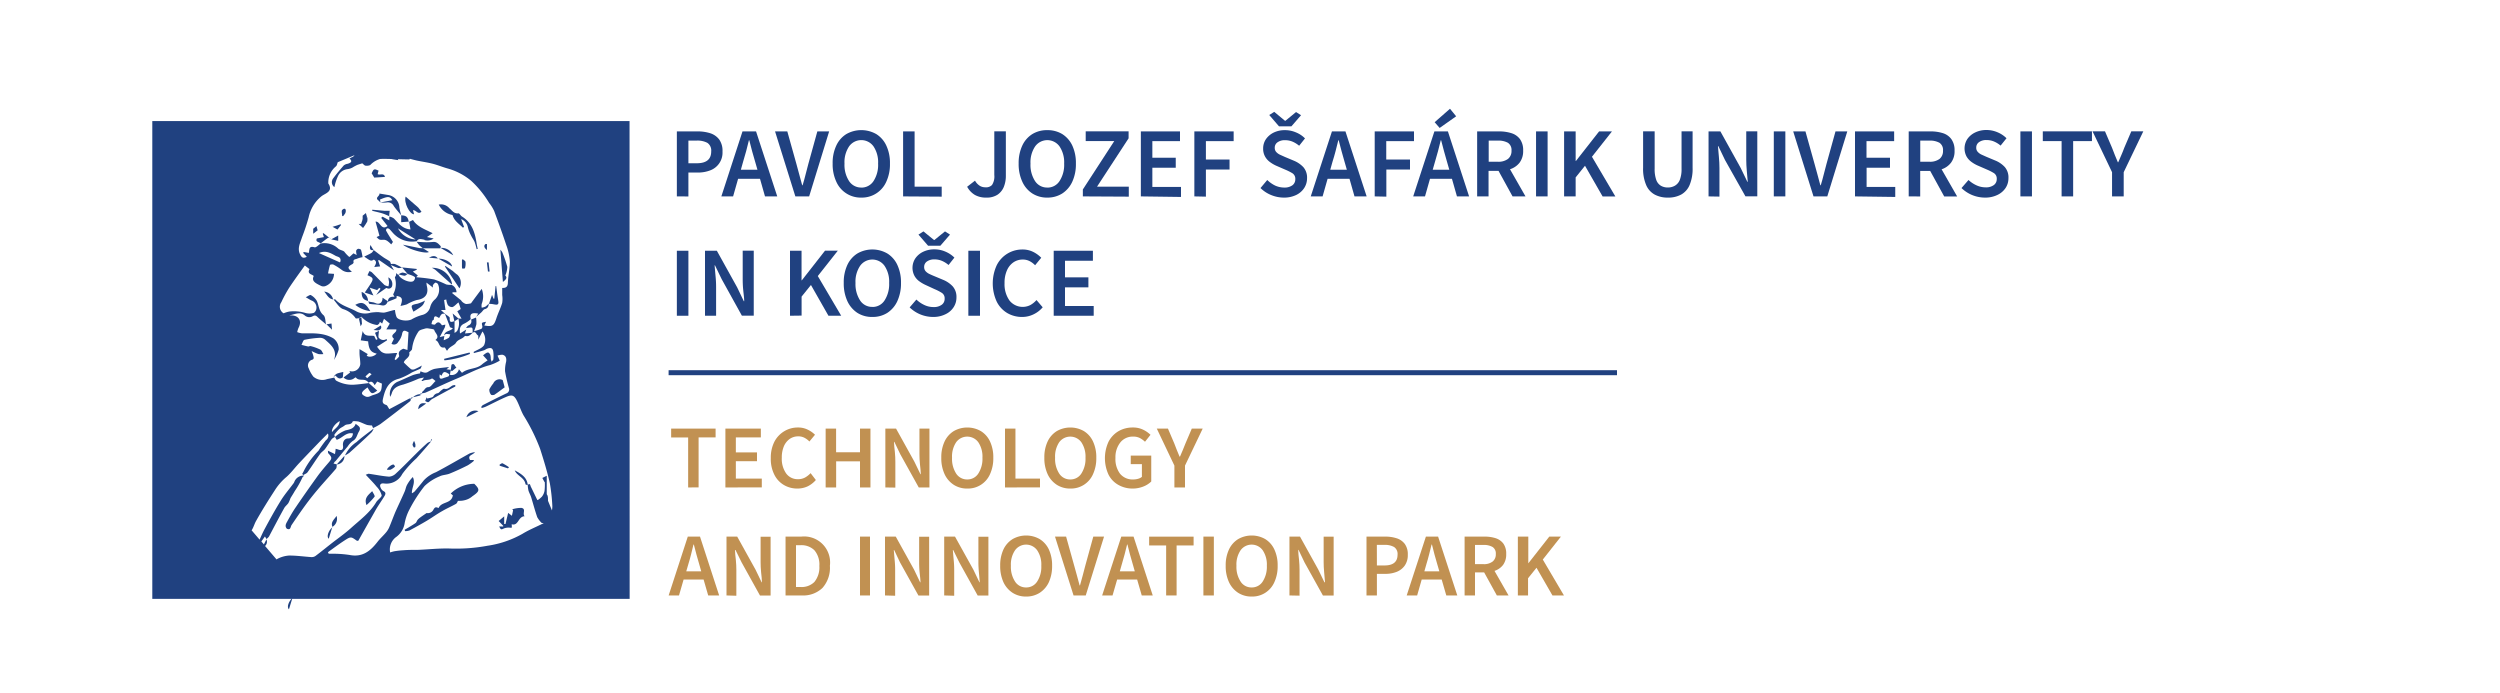 <?xml version="1.0" encoding="UTF-8"?> <svg xmlns="http://www.w3.org/2000/svg" id="Layer_1" data-name="Layer 1" viewBox="0 0 500 138.52"><defs><style>.cls-1{fill:#204180;}.cls-2{fill:#c19152;}</style></defs><path class="cls-1" d="M78,29.54h0l-1.85.69a2.85,2.85,0,0,0,1.53.14,6.5,6.5,0,0,1,3.1.16,14.93,14.93,0,0,0,2.56.32c1.17,0,2.34-.16,3.46-.25-.71-1.09-4.68-1.57-5.31-.7A14.52,14.52,0,0,0,80,29.58c-.66,0-1.33,0-2,0Z"></path><path class="cls-1" d="M76.81,27.49h0l1-.58a6.21,6.21,0,0,0-1.36-.42c-.33,0-.66.2-1,.24a17.42,17.42,0,0,0-5,1.7,4.73,4.73,0,0,0-1,1l7.41-1.91Z"></path><path class="cls-1" d="M73,29.88l1.85-.79c-2.09-.54-3.26.57-4.23,2.38A13,13,0,0,0,72.2,31c1-.44,2-.85,3-.2h0l.54-.49L73,29.88"></path><polyline class="cls-1" points="75.22 30.78 75.22 30.78 75.21 30.78 75.22 30.78"></polyline><path class="cls-1" d="M77,31.37l-1.64-.54c0,.65-.41.91-.94,1.07,0,0-.09-.24-.14-.37l-2.68.55.06.42.65,0c.31.27.51.57.77.63s.83,0,1-.16a4.39,4.39,0,0,1,2.28-1.26c.2-.07.39-.16.67-.29"></path><path class="cls-1" d="M75.3,30.77h-.08l.14,0h0s0,0-.06-.05"></path><path class="cls-1" d="M74.32,34.64l.53.88L77,35.38c-.23-.87-1-.29-1.47-.54.07-.27.12-.5.18-.72-.87-.42-1-.34-1.37.52"></path><path class="cls-1" d="M75.65,28.93,79,28l-2.19-.55L75.54,28.8l.11.13"></path><path class="cls-1" d="M90.81,33l.18-.22L88.93,31c0,.78.9,1.56,1.88,1.93"></path><path class="cls-1" d="M78.48,28.9l-2,.48c0,.05,0,.1,0,.15H78l.54-.43a1.18,1.18,0,0,1-.07-.2"></path><path class="cls-1" d="M79.28,31.39a5.05,5.05,0,0,0-1.09.08c0,.11,0,.22,0,.32l1.48.24c-.16-.29-.25-.62-.38-.64"></path><path class="cls-1" d="M125.91,24.21H30.46v95.56h95.47ZM94.67,92,94,92c-.55-1,.53-.92,1-1.58a5.39,5.39,0,0,0-1.06.26c-2.25,1.25-4.47,2.56-6.75,3.76a6.66,6.66,0,0,0-2.42,1.62c-.6.76-1.22,1.5-1.85,2.24a2.66,2.66,0,0,1-.54.36c-.06-1.15.78-2.1.18-3.25a6.92,6.92,0,0,0-1.17,1.6c-.21.39-.27.87-.45,1.28-.59,1.35-1.23,2.69-1.82,4-.45,1.05-.83,2.13-1.28,3.18a4.13,4.13,0,0,1-.68,1.07c-.53.63-1.15,1.17-1.65,1.82-1.41,1.82-3,3.14-5.55,2.64a21.87,21.87,0,0,0-3-.25c-.41,0-.83,0-1.24,0,0-.1-.09-.21-.14-.31,1.08-.77,2.14-1.57,3.24-2.29,1.35-.88,1.37-.85,2.55,0a1.22,1.22,0,0,0,.29,0l1.95-3.46c.49-.87,1-1.75,1.47-2.6s1.24-1.92,1.82-2.89c.22-.36.33-.74-.24-1a1.32,1.32,0,0,1-.53-.66c-.27-.56,0-.91.58-.86a3.55,3.55,0,0,0,3.75-1.89,21.3,21.3,0,0,1,2.83-3.13c1-1.11,2-2.25,2.94-3.38a2.36,2.36,0,0,0-.74.31c-.77.68-1.51,1.38-2.23,2.1-1.36,1.34-2.68,2.72-4.07,4a2.13,2.13,0,0,1-1.38.64c-1.36-.1-2.71-.39-4.06-.58-.15,0-.32.1-.6.2.8.87,1.54,1.59,2.18,2.39a4,4,0,0,1,1,1.7c.06.32-.58.76-.9,1.15a1.4,1.4,0,0,0-.16.2c-1.29,2.18-3.32,3.63-5.15,5.29-1,.88-2,1.63-3.09,2.44-1.31,1-2.61,2.08-3.94,3.08a1.33,1.33,0,0,1-.8.22c-1.5-.1-3-.32-4.5-.31a5.89,5.89,0,0,0-2.32.67.91.91,0,0,0-.16.11l-2.3-2.69a1.14,1.14,0,0,0,.28-1.32l-.51,1-.51-.59.72-1,.3.51a2.54,2.54,0,0,0,.5-.48c1-1.89,2-3.81,3.05-5.7.21-.38.6-.66.83-1a6.46,6.46,0,0,0,.43-1c.32-.52.6-.95.85-1.4a18.75,18.75,0,0,0,1.57-2.8l.33-.29a1.93,1.93,0,0,0-2,1.29,1.56,1.56,0,0,1-.23.36c-.82,1.1-1.72,2.15-2.44,3.31-1.16,1.87-2.22,3.8-3.26,5.73-.37.69-.68,1.4-1,2.11l-1.6-1.87.08-.12c.35-.58.52-1.27.87-1.85C52.38,102.11,53.7,100,55,98a11.28,11.28,0,0,1,2.28-2.6c.94-.82,1.69-1.86,2.55-2.77,1.39-1.48,2.8-2.93,4.2-4.39.48-.49,1-1,1.55-1.55a1.1,1.1,0,0,1-.4,1.36,23,23,0,0,0-1.48,2.09A15.93,15.93,0,0,0,60.86,94a8.4,8.4,0,0,1-.42.78l.21.24c.29-.19.67-.31.86-.57.86-1.2,1.64-2.45,2.5-3.65.28-.4.75-.66,1-1,.48-.64.88-1.35,1.35-2a2,2,0,0,1,.6-.39c0-.18-.14-.42-.06-.51a7.48,7.48,0,0,1,1-1.13c.29-.26.68-.39,1-.65.46-.44,1.32,0,1.64-.82,0-.12.75-.06,1.12,0,.6.18,1.15.49,1.75.69a4.91,4.91,0,0,0,1,.1c0,.08.11.3.2.52a10.78,10.78,0,0,0,1.46-.79q3-2.25,5.95-4.58c.15-.12.12-.46.18-.7h0c.63-.14,1.27-.29,1.89-.46,0,0,0-.27,0-.41a3.77,3.77,0,0,0,1-.14c2.09-.92,4.14-1.92,6.25-2.8S95.7,73.6,98.05,73a10,10,0,0,0,1.9-.87l-.45-1a2.65,2.65,0,0,1,1-.18c.72.18.83.76.72,1.42a6.85,6.85,0,0,0-.21,1.89,31.68,31.68,0,0,0,.76,3.31.83.83,0,0,1-.5,1.11c-1.57.75-3.12,1.54-4.68,2.33-.14.07-.23.25-.35.37,0,.08.08.15.11.22a5.22,5.22,0,0,0,.79-.26c1.4-.66,2.76-1.39,4.19-2,1.15-.47,1.54-.26,2.15,1,.44.9.74,1.87,1.23,2.74a37.72,37.72,0,0,1,3.32,6.71c.72,2.25,1.41,4.51,1.93,6.81a36.21,36.21,0,0,1,.51,4.68,5.25,5.25,0,0,1-.08.81l-.79-1.93c0-.47,0-.76-.09-1,0-.12-.15-.24-.16-.36,0-1.16,0-2.31,0-3.65l-.88.44c.12.24.24.47.37.7,0,.07.13.12.12.19a10,10,0,0,1-.06,1.73,2.74,2.74,0,0,1-.5,1.1,4.65,4.65,0,0,1-.84.7s-.11,0-.14-.1c-.43-.86-.83-1.73-1.26-2.59-.11-.21-.11-.79-.61-.32-.15-1.59-1.38-2.26-2.6-2.93a2,2,0,0,0,.42.64c.63.67,1.57,1.08,1.73,2.14,0,.08.29.12.45.18a6.26,6.26,0,0,0,.14,1.07c.14.46.39.88.54,1.34.41,1.33.76,2.68,1.22,4a4.91,4.91,0,0,0,.88,1.14l.42.09c-.19.08-.38.14-.56.23-1.24.61-2.52,1.14-3.69,1.86a20,20,0,0,1-7,2.39,34.27,34.27,0,0,1-7.36.56c-2.17-.08-4.35.17-6.53.26-1,0-2,0-2.92.08a17,17,0,0,0-1.75.19,6.65,6.65,0,0,0-.91.25,3.07,3.07,0,0,1,1.23-3.11,4.2,4.2,0,0,0,1.65-2.62,9.74,9.74,0,0,1,1-2.9,28.45,28.45,0,0,1,3-4.65,9.55,9.55,0,0,1,3-1.93c.59-.31,1.34-.29,2-.55,1.24-.5,2.44-1.06,3.63-1.66a8.25,8.25,0,0,0,1.28-.94L94.67,92M66.4,86.43c-.12-.68.59-1.7,1.55-2.22-.08,1.11-1,1.48-1.55,2.22m7.31-9.86c.44-.37.82-.32,1.22.47l.51-.73.94.41c-.08,1.6-.16,1.81-1.79,2.3-.54.17-.94.57-1.6.22s-.82-.6-.22-1.18a7.23,7.23,0,0,1,.74-.57c.77,1.38.87,1.41,1.94.63l-1.74-1.55m-.27-.93-.35-.34a7.76,7.76,0,0,1,.79-.73c.05,0,.29.18.44.28l-.88.79m14.5-.78.37.29c.37-.9.58-.94,1.57-.29h0c-.06.14-.08.36-.19.41-.32.15-.68.22-1,.35-.73.3-.86,0-.74-.76M69.49,32.76a1.68,1.68,0,0,0-.75.34c-.73.84-1.45,1.69-2.11,2.58a1.24,1.24,0,0,0,.25,1.75,9.63,9.63,0,0,1,.68-2.13,2.4,2.4,0,0,1,2-1.48,2.83,2.83,0,0,0,1-.35,7.63,7.63,0,0,1,.93-.5c1.22-.4,2.46-.75,3.69-1.12a1.58,1.58,0,0,1,.42-.09c2.08,0,4.16.1,6.24.13.07,0,.15-.19.11-.14.54.14,1,.27,1.46.37,1,.21,2.08.36,3.1.62s1.94.65,2.93.93a12.71,12.71,0,0,1,4.78,2.48,20,20,0,0,1,3.61,4.44,7.72,7.72,0,0,1,1,1.6c.84,2.27,1.67,4.54,2.43,6.84a12,12,0,0,1,.71,3.31c0,1.36-.32,2.72-.39,4.09,0,.76-.22,1.21-1.14,1.15V59a5.23,5.23,0,0,1,0,1.58c-.32,1.06-.84,2.07-1.18,3.13-.49,1.47-.78,1.67-2.4,1.39.11-.22.21-.45.35-.74-.93.15-.91.15-.74.88a.58.58,0,0,1-.2.53,14.08,14.08,0,0,1-1.47.48,8.41,8.41,0,0,0,.48-1.41,6.77,6.77,0,0,0-.07-1.34l-1,.42a.87.87,0,0,1-.5,1.16c-.21.1-.35.33-.53.5l.33,0c1.05-.16,1.05-.16,1,1,.68-.52.72.43,1.14.52a6.68,6.68,0,0,1,0,.83l.84-1.64a2.7,2.7,0,0,1,.33,2.73c-.4.65-1.38.93-2.1,1.37l.06.23c.67-.18,1.35-.35,2-.56.22-.06.4-.23.61-.31.86-.32,1.22-.1,1.29.79a6,6,0,0,1,0,1.27c0,.2-.25.36-.38.54,0-.19-.12-.37-.15-.56a2.75,2.75,0,0,0-.09-.83c-.35-.64-.54-.62-1.45.11l.91,1c-.33.24-.75.49-1.12.81-1.13,1-2.81.69-4,1.69l-.62-.72a1.47,1.47,0,0,1-1.77,1.12c0-.31.09-.62.14-.94l.23.22.91-.76c-.35-.18-.39-1-1-.53-.05.37-.09.7-.13,1l-.87-.1.53-.43a.7.7,0,0,0-.23,0c-.91.11-1.84.18-2.74.36a4.59,4.59,0,0,0-1.25.59c-.52.32-1,.08-1.5-.12-.06.22-.11.43-.11.42a9.66,9.66,0,0,0-1.37.32c-1.06.43-2.09.95-3.15,1.37a2.69,2.69,0,0,0-1.44,3,4.8,4.8,0,0,0,.29-.6c.32-1.21,1.22-1.58,2.33-1.86a29.72,29.72,0,0,0,3.09-1.18,8.55,8.55,0,0,1,1.06-.22l-.52.69c.12,0,.22,0,.27,0,.55-.34,1.26-.1,1.82-.5.08-.07.51.34.74.5-.53.5-.94,1.2-1.38,1.22-.68,0-.78.56-1.15.82-.16.12-.19.4-.29.6a2.16,2.16,0,0,0-1.91.87,1.41,1.41,0,0,0-.51,0c-1.34.7-2.67,1.42-4,2.12-.29-.4-.4-.77-.62-.84-.82-.25-.8-.66-.61-1.43.44-1.84,1.09-3.34,3.2-3.83a13.19,13.19,0,0,0,2.51-1.22c.57-.28,1.16-.5,1.73-.78.12-.06.14-.29.3-.63a14.37,14.37,0,0,1-1.45.74.9.9,0,0,1-.72,0,19.42,19.42,0,0,1-1.44-1.34c.12-.71,1.36-1,1.07-2,.2-.24.55-.46.57-.72a7.66,7.66,0,0,1,1.29-3.47c.22-.35.88-.45,1.37-.61a1.44,1.44,0,0,1,.68,0c.39.07,1.06.11,1.1.3.17.66,1.19,1.26.23,2a1.51,1.51,0,0,1,.35.23c.47.45.43,1.46,1.49,1.26.1,0,.27.38.42.61,0,0,.12,0,.13,0,.37-.75,1.36-1,1.69-1.5.44-.75,1.21-.75,1.68-1.27.07-.07.21-.16.28-.14.68.2,1-.32,1.45-.65L93,66.69c.08-.26.16-.52.25-.78L92,66.7c-.12-1,0-1.61.9-2a5.31,5.31,0,0,0,1.26-.88c-.27-1,.12-1.37,1.49-1.1l-.41.65c.33-.29.67-.57,1-.87s.44-.6.71-.67c.65-.16.77-.6.81-1.12a4.8,4.8,0,0,1-.67.61,3,3,0,0,1-.75.22,2.13,2.13,0,0,1,0-.76,4.11,4.11,0,0,0,0-3c-.81,1.08-1.5,2-2.14,2.88a3.79,3.79,0,0,1-1,.14,1.88,1.88,0,0,1-.72-.41c-.13-.09-.2-.26-.32-.37l-1.72-1.39a1.74,1.74,0,0,1,.11-.18l.75,0a1.64,1.64,0,0,0-1-1.48l0,0s0,0,0,0v0a3.61,3.61,0,0,1-1.05-.08,22.7,22.7,0,0,0-2.42-1,35.31,35.31,0,0,0-3.56-.44c0-.07.17-.2.3-.35l-1-.79.81-.38-.08-.15-3-.31h0A12.58,12.58,0,0,0,79,52.81a2,2,0,0,0-.8,0c-.08-.19-.12-.45-.26-.55-.45-.33-1-.59-1.42-.91-.62-.43-1.2-.9-1.8-1.35a1.48,1.48,0,0,1-.39.56c-.44.28-.93.48-1.48.76,1.35.94,1.35.94,1.92.6.71.4.4.86.08,1.48l1.18-.12c-.18-.52-.29-.85-.41-1.18L75.8,52l3,2.07L78.19,53a14.1,14.1,0,0,0,1.46.61,1.82,1.82,0,0,0,.78-.11l1.11,1.31s0,0,0,0l.06,0h0l0,0c.31.12.64.21.94.35s.47.25.47.39a1,1,0,0,1-.31.65c-.66.51-2.76-.42-3-1.29a.09.09,0,0,0,0,0l-.07,0h0l0,.06-.42-.36a1.23,1.23,0,0,1,0,.37c0,.2-.26.42-.22.57a4.31,4.31,0,0,1-.35,3.3c0,.1.17.33.26.51-.74-.07-1.28.13-1.34,1,.57-.23,1.15-.44,1.72-.7.07,0,0-.31.07-.47,1.09.21,1.27.57.75,2a11.07,11.07,0,0,0,1.27-.32,8.72,8.72,0,0,1,2-.87c1.66-.23,2.41-1.19,2-2.79a4.52,4.52,0,0,1-.08-.69l1.31,1c0-.11-.09-.34,0-.49a1.1,1.1,0,0,1,.51-.51c.11,0,.43.16.49.32a2.71,2.71,0,0,1-.56,3,3,3,0,0,0-1,1.56A2.13,2.13,0,0,1,84.41,63a8.78,8.78,0,0,0-2.11.89c-.91.43-2.67.19-3-.51A5,5,0,0,1,79,62c-.2,0-.47.08-.73.15-.5.12-1,.31-1.49.38a7.75,7.75,0,0,1-1.06-.1,9.54,9.54,0,0,0-1.61.11,3.74,3.74,0,0,1-2.81-.25c-1.41-.8-3.07-1.13-4.23-2.39,0-.06-.23,0-.38,0,.64.69,1.17,1.7,2,1.94a4.73,4.73,0,0,1,2.44,1.81c.09.11.44,0,.66,0l.48-.31A5.19,5.19,0,0,0,75.41,65c.12,0,.3-.15.41-.27a1.44,1.44,0,0,0,.15-.38l.46.36c.11-.3.22-.59.37-.95l1.15.95c-.18.32-.4.7-.68,1.17h2c.12.79-1.48,1-.48,1.88-.16.32-.32.61-.49,1a.93.93,0,0,0,1.34-.38,3.83,3.83,0,0,0,.75-1.44c.18-1.21.76-.74,1.31-.49-.07,1.22-.14,2.38-.21,3.55l-.83-.26c-.53.26-1.11.53-.83,1.42.07.19-.43.56-.67.85l-.24-.15c.14-.34.27-.68.51-1.26-.84,0-1.51.14-2.17.11a2,2,0,0,1-1-.37,5.4,5.4,0,0,1-.85-1l2-1.28c0-.09-.08-.17-.11-.26a1.12,1.12,0,0,1-1.61-.37c0-.58.08-.91.1-1.25l-.79.38c.16.4.34.84.51,1.28l-.3.13c-.12-.25-.24-.51-.37-.77-.82-.17-1.9.26-2.3-1-.12.57-.24,1.14-.39,1.87l1.48.2c.13,1.61.53,2.19,1.71,2.45-.48.6-1.65.84-2,.38l.22-.28-1.66-1c0,.17,0,.43,0,.7,0,.76.16,1.53.16,2.3a1.65,1.65,0,0,1-2.18,1.37l.16.3-1.33,1a1.6,1.6,0,0,0,2,.25,3.24,3.24,0,0,1,.44-.28c.54.77,1.47.28,2.11.67a3.23,3.23,0,0,1,.57.48c-1.07.12-2.15.29-3.23.34a6.65,6.65,0,0,1-3.32-.8c-.2-.1-.29-.4-.43-.63-.48.1-1,.21-1.43.3a2.76,2.76,0,0,1-2.75-.49,6.46,6.46,0,0,1-.91-1.63A1.22,1.22,0,0,1,62.26,72c.66-.15.47-.52.39-.88s-.16-.45-.32-.91a10.22,10.22,0,0,0,1.35.6,3.47,3.47,0,0,0,1,0c-.19-.3-.32-.74-.61-.89a10.57,10.57,0,0,0-1.93-.7c-.15-.05-.35.1-.52.07-.45-.08-.89-.21-1.33-.32.19-.33.33-.9.58-1A20,20,0,0,1,64,67.56,1.6,1.6,0,0,1,65.1,68c1.1,1,2.43,2,1.69,4a8.17,8.17,0,0,0,.95-2.07,2.62,2.62,0,0,0-1.07-2.26c-2-1.17-4.1-1-6.23-1a3.6,3.6,0,0,1-1-.25,4.58,4.58,0,0,1,.25-.82c.73-1.35.14-2.46-1.36-2.52a3.89,3.89,0,0,1-.49,0c1-.17,2.13-.82,3.1,0a1.36,1.36,0,0,0,1.66.13c.5-.25.71,0,1,.28.51.48,1.07.92,1.6,1.38-.14-.65-.11-1.5-.51-1.84-.94-.8-.89-1.9-1.32-2.84a3.15,3.15,0,0,0-1.22-1.18c-.15-.09-.57.23-1,.44.54.3.85.52,1.18.66a1.49,1.49,0,0,1,.9,1.83c-.07.26-.33.62-.55.66a3,3,0,0,1-1.57,0,7.93,7.93,0,0,0-3.2-.3,5.44,5.44,0,0,0-1.19.36,1.53,1.53,0,0,1-.46-2.21,27.14,27.14,0,0,1,1.55-2.86c1-1.52,2.09-3,3.16-4.49l.93.72c-.52,1,.48,1,.85,1.38-.47,1,.24,1.39,1.5,2a1.15,1.15,0,0,0,.87,0,2.64,2.64,0,0,0,1.68-2.43l-1.19-.08A15,15,0,0,1,66,53c0-.09.51-.17.69-.08a12,12,0,0,1,1.58,1,2.31,2.31,0,0,0,2.11.42c-.92-.72-.89-1,.08-1.51.12-.06.28-.27.26-.37-.17-.65.43-.58.72-.73a4.83,4.83,0,0,1,1.07-.29,10.4,10.4,0,0,0-.3-1.46c-.05-.13-.39-.24-.58-.22a.59.59,0,0,0-.4.4,2.68,2.68,0,0,0,.12.85l-.65-.34c-.31.26-.79.77-.86.71a6.43,6.43,0,0,1-1-1.07c-.34-.25-.89-.31-1.22-.61a4,4,0,0,0-3.47-1c-.43.28-.93.85-1.25.76-1.14-.34-1,.42-1.13,1.12l-1-.18-.15.17.75.79c-.68.33-1,.23-1.32-.43-.66-1.24,0-2.33.35-3.46a42.2,42.2,0,0,0,1.33-4,7.38,7.38,0,0,1,2.54-4.2c.73-.6,2.46-.93,1.39-2.58,0,0,0-.06,0-.09a4.17,4.17,0,0,1,1.54-3.34c.2-.18.24-.54.35-.82L71,31h.9a5.78,5.78,0,0,0-2,.7c.71.64.21.87-.4,1.07M88.82,60l.44-.1A3.19,3.19,0,0,0,89.57,61a1.1,1.1,0,0,0,.9.42c.4-.13.71-.53,1.22-.94a10,10,0,0,1,.44,1.3c0,.08-.32.24-.67.48l.85,1.48-.64-.05a0,0,0,0,1,0,0l-1.14-1c.12.56.23,1,.34,1.54-.56.2-1,.37-.92-.63,0-.24-.61-.56-.95-.84h0L88.18,62l.92,0c-.1-.66-.19-1.32-.28-2m2.09,4.26.77-.51a3.32,3.32,0,0,1-.21,2.36c-.12.22-.4.36-.56.49ZM89,62.8c.33.85.67,1.7,1,2.65l.57.21c-.52.64-1.61.46-1.74,1.43.13-.1.26-.29.4-.3a3.83,3.83,0,0,1,.82.1c-.09.23-.13.54-.31.68a4.5,4.5,0,0,1-1,.47c.06-.42.1-.63.13-.84l-.92.22c.38-.72.69-1.31,1-1.91a2.81,2.81,0,0,0,.12-.59l-.68.14c-.35-.49-.74-.94-1.36-.18-.09.11-.48,0-.73-.06a3.42,3.42,0,0,1,.16-.63c0-.12.29-.19.3-.29.06-1.07.64-.49,1.07-.3.29-.47.45-1.07,1.16-.8M63.83,50.59c1.29-.56,2.28,0,3.28.57.43.22,1.07.22,1,1,0,.05,0,.11-.12.32l-4.16-1.85"></path><polyline class="cls-1" points="64.1 48.75 64.11 48.75 64.11 48.75 64.1 48.75"></polyline><path class="cls-1" d="M86.13,88.34l0,0h0Z"></path><path class="cls-1" d="M94.17,63.87h0v0l0,0"></path><path class="cls-1" d="M97.76,60.71v0l0,0Z"></path><path class="cls-1" d="M67.07,92.27c.82-1,1.64-2,2.48-3a4.26,4.26,0,0,1,1-1.08c.78-.42.84-1.21,1.22-1.85.56-.91-.09-1.11-.63-1.58-.37,1-1.16,1.12-2.06,1.32A7.08,7.08,0,0,0,67,87.39l.34.58c1.16-.37,1.89-1.6,3.26-1.28-.1.66-.31,1-1,1s-1.1.67-1,1.44-.23,1.07-1,.76a2.92,2.92,0,0,0-.48-.13c0,.39-.08.71-.12,1.06l-1.43-.69c.06.31,0,.47.12.56.74.8.74,1,.08,1.77s-1.57,1.81-2.27,2.78q-2.25,3.12-4.41,6.3c-.63.92-1.17,1.9-1.71,2.88-.23.41-.43.88,0,1.33h0s0,0,0,0a0,0,0,0,1,0,0c.78.34.69-.37.94-.75,1-1.48,2-2.94,3.06-4.37.84-1.13,1.74-2.23,2.66-3.3s2.12-2.37,3.15-3.58c.17-.2.13-.59.18-.89l-.06,0-.61-.15c.1-.14.2-.3.31-.44"></path><path class="cls-1" d="M67,87.41l0,0h0v0Z"></path><path class="cls-1" d="M81.76,44.4l.06,0v0a.13.13,0,0,0-.06.07"></path><path class="cls-1" d="M84.86,48a2,2,0,0,0,1.87-.31l-1.34-.28,1.14-.77C85,45.87,83.4,45.32,82.6,44l-.78.37c.1.5.19,1,.28,1.51-1.6-.1-2.38-1.22-3.3-2.17a2.44,2.44,0,0,0-.94-.41v.77l-1.36-.74-.26.25,1.27,1.62c-1.29,1-1.48-1-2.4-.87.27,1,.54,1.93.78,2.82l-.58.26c.58.61.58.58,1.49.54a1.41,1.41,0,0,1,.77.32,4.8,4.8,0,0,1,.67.61l.35-.49c-.5-.81-1-1.55-1.4-2.32,0-.07.11-.37.22-.39a.6.6,0,0,1,.49.15c.41.4.74.89,1.18,1.24a5.05,5.05,0,0,0,4.2,1.18l0,0h.06l0,0c.4-.68,1-.37,1.57-.31m-5.31-2.27,3.52,2.22a4.2,4.2,0,0,1-3.52-2.22"></path><path class="cls-1" d="M90.81,99.24l-.24-.16c-.29,1.74-2.29,1.18-2.85,2.53-.4-.15-.66-.33-1,.26a1.28,1.28,0,0,1-1.4.74c-.49.34-.88.59-1.24.86a3.21,3.21,0,0,0-.55.49c-.16.2-.23.52-.43.66-.7.48-1.44.89-2.16,1.33a2.29,2.29,0,0,0,.08.28,2.91,2.91,0,0,0,.85-.13c1.18-.63,2.35-1.27,3.49-1.95s2-1.33,3.08-1.93c.9-.53,1.86-.94,2.76-1.45.21-.12.29-.44.39-.6.41,0,.81,0,1.21-.1a3.58,3.58,0,0,0,1.68-.82c1.46-1,1.56-1.33.38-2.49a6.76,6.76,0,0,0-4.71,1.95l.62.53"></path><path class="cls-1" d="M100.57,105.29h-.74c.37.7.36.67,1,.38a2.7,2.7,0,0,1,.9-.15c.21,0,.55.07.61,0s0-.44,0-.67c1.38.4,1.26-1.56,2.59-1.6-.52-.53.38-1.5-.66-1.67a6,6,0,0,0-1.79.27c0,.08.09.15.14.23-.08.34-.15.67-.24,1.08l-.75-.58-.53,2.22-.26,0v-1.53l-1.11.93.95,1-.14.17"></path><path class="cls-1" d="M90.51,43c.3,1.18,1.31,1.75,2.06,2.53l.25-.13c-.19-.51-.38-1-.59-1.58a2.2,2.2,0,0,1,1.34,1.62,7.07,7.07,0,0,0,.68,1.73c.2.44.52.82.69,1.26a13.16,13.16,0,0,1,.39,1.4l.22-.06c-.07-.33-.16-.66-.21-1-.33-2.16-.89-4.19-2.92-5.45-.29-.17-.53-.68-.75-.65-.89.09-1.24-.58-1.78-1a2.19,2.19,0,0,0-2.14-.75A3.8,3.8,0,0,0,90.51,43"></path><path class="cls-1" d="M72.93,58.5l1.86.63c-.05,0-.12-.06-.14-.1-.22-.46-.43-.92-.71-1.5l1.49.49.41-.45.27.19L75.24,59,77,57.77c.11-.08.28-.2.35-.16a.71.71,0,0,0,1.1-.56,1.52,1.52,0,0,0-.78-1.58,8.08,8.08,0,0,0,.14.9,4,4,0,0,1-.12.89,2.16,2.16,0,0,1-.79-.26c-.86-.83-1.68-1.7-2.54-2.55a1.53,1.53,0,0,0-.48-.23c-.07.16-.14.32-.22.47a4,4,0,0,1-.17.36c1.22.5,1.28.69.57,1.81-.32.51-.67,1-1.1,1.64"></path><path class="cls-1" d="M98.93,78.91c.63-.4,1.22-.88,2-1.44-.09-.35-.23-.88-.39-1.46a1.37,1.37,0,0,0-1.89.69,6.5,6.5,0,0,0-.78,1.18,1.51,1.51,0,0,0,.33,1.05c.07.12.55.1.74,0"></path><path class="cls-1" d="M81.13,39.31c-.41,1.24.84,3.58,1.68,3.54-.07-.26-.13-.52-.21-.81.63-.08,1,1,1.7.3l-.65-.83,0,0-2.55-2.22"></path><path class="cls-1" d="M88.14,49.23c-.44-.45-.81-.95-1.62-.83a15.32,15.32,0,0,1-2.44,0l-.76-.05c.19.25.37.51.58.74a7.94,7.94,0,0,0,.72.58v0l3.45,0c0-.12.12-.29.08-.33"></path><path class="cls-1" d="M101.07,55.08a4.84,4.84,0,0,0,.39-1.7,23.73,23.73,0,0,0-1-2.92,3.14,3.14,0,0,0-.38-.52c.17,2.25.33,4.34.5,6.45.53-.42,1-.83.45-1.31"></path><path class="cls-1" d="M69,91.09a5.85,5.85,0,0,0,.9-.55c1.49-1.34,3-2.69,4.41-4.07a2.41,2.41,0,0,0,.42-.76c-1.15.89-2.34,1.73-3.42,2.7A6.46,6.46,0,0,0,69,91.09"></path><path class="cls-1" d="M74.68,85.71l0,0a0,0,0,0,1,0,0h0s0,0,0,.06"></path><path class="cls-1" d="M90.42,54.11c-.44-.32-.9-.62-1.35-.93l-.07.14,2.89,4.35a2.24,2.24,0,0,0-.44-2.74c-.37-.24-.68-.56-1-.82"></path><path class="cls-1" d="M90.5,77.1c-.53.29-.93.86-1.69.64-.15,0-.41.23-.61.38s-.4.47-.65.52a1.15,1.15,0,0,0-.87.62c-.18.29-.8.31-1.22.45l-.12-.25c-.1.25-.21.5-.31.74.62.33.62.33,1-.07a2.32,2.32,0,0,1,.47-.37c1.52-.83,3-1.64,4.56-2.46l0-.28a1.49,1.49,0,0,0-.56.08"></path><path class="cls-1" d="M86.42,53.59a3.9,3.9,0,0,1,.66.38l3.29,2.93a.58.58,0,0,0,0-.34,4,4,0,0,0-4-3"></path><path class="cls-1" d="M97.76,60.71l0,0v0h0"></path><path class="cls-1" d="M99.67,60.28c-.17-1-.29-2-.43-3.06h-.13c-.08.84-.17,1.68-.25,2.52l-.16,0c-.09-.26-.19-.51-.29-.77-.23.66-.43,1.23-.62,1.79.41,0,.82.06,1.22.15s.76,0,.66-.58"></path><path class="cls-1" d="M84.62,49.62a4.12,4.12,0,0,1-.7,0l-3.33-.68c1.25,1,4.59,1.87,5.19,1.46l-1.17-.75v0"></path><path class="cls-1" d="M85,60.11a7.46,7.46,0,0,1-1.5.63c-1.35.28-1.39.31-.81,1.6,1.9-1.19,1.91-1.2,2.31-2.23"></path><path class="cls-1" d="M73.61,60.22l0,0v0Z"></path><path class="cls-1" d="M75.08,60.61c-.49-.25-1-.13-1.43-.37.08.2.15.53.26.54.78.13,1.58.08,2.34.27s1.08-.2,1.33-.78l-1.06-.73c0,1.14-.76,1.41-1.44,1.07"></path><path class="cls-1" d="M77.59,60.27l0,0,0,0h0"></path><path class="cls-1" d="M74.91,99.34c.13-.18-.3-.74-.47-1.11-.77.76-1.67,1.37-1.14,2.79a12.71,12.71,0,0,0,1.61-1.68"></path><path class="cls-1" d="M74.06,62.23c-1-1.68-1.63-2-3-1.26a5.92,5.92,0,0,0,3,1.26"></path><path class="cls-1" d="M65.93,47.62l-1.24-1-.14.12c.07.2.13.41.23.68l-1.41.27c-.38.77.51.66.74,1l1-.77c.27-.2.53-.46.82-.36"></path><polyline class="cls-1" points="64.1 48.75 64.11 48.75 64.11 48.75 64.1 48.75"></polyline><path class="cls-1" d="M66.24,47.87h0l1.4.3V47.1l-1.4.77a.74.74,0,0,0-.31-.25l.31.25Z"></path><path class="cls-1" d="M77.83,43.23v.05h0v-.06h0"></path><path class="cls-1" d="M77,42.17l-2.55-.23a1.64,1.64,0,0,0,0,.22c.66.17,1.32.31,2,.51.48.15.93.37,1.39.56,0-.36.06-.71.1-1.07-.3,0-.6,0-.89,0"></path><path class="cls-1" d="M72.71,43.59a5.17,5.17,0,0,0-.48,1.2l-.49,0c.43.4.69.63.87.81a10.92,10.92,0,0,0,.84-1.3,2.24,2.24,0,0,0,0-.86c-.26.06-.64,0-.76.2"></path><path class="cls-1" d="M87.68,51.73l2.74,1.57c-.11-.92-1.62-1.62-2.74-1.57"></path><path class="cls-1" d="M80.26,43.09a13.84,13.84,0,0,1-.38-1.54A2.66,2.66,0,0,0,77.64,39l-1.76-.29c.13.52-1,.8-.18,1.39v0l0,0,0,0,.39.4L76,39.91c1.6-.69,2-.66,2.47.13l-2.37.45a5.72,5.72,0,0,0,1.24,0,1.3,1.3,0,0,1,1.41.71c.45.65,1,1.25,1.49,1.87h0v1.37l1.5-.12c-.16-.93-.52-1.23-1.48-1.25"></path><path class="cls-1" d="M81.76,44.4a.13.13,0,0,1,.06-.07h-.08a.14.14,0,0,0,0,.06"></path><path class="cls-1" d="M68.57,75.45v0s0,0,0,0h0"></path><path class="cls-1" d="M66.74,75.39l-.08.06,0,0h0s0-.06.06-.09"></path><path class="cls-1" d="M68.57,75.45l.09-1.06c-.71.19-1.54.17-1.92,1l.36-.28c.39.46.84.85,1.47.35"></path><path class="cls-1" d="M93.29,83.44l2.4-1.2a1.81,1.81,0,0,0-2.4,1.2"></path><path class="cls-1" d="M64.84,58.32c.54.58.84,1.44,1.78,1.56a2,2,0,0,0-1.78-1.56"></path><path class="cls-1" d="M66.62,59.88s0,0,0,.08l.07,0,0,0-.08,0"></path><path class="cls-1" d="M73.61,60.22l0,0h0v0"></path><path class="cls-1" d="M72.33,58.38c0,1.13.32,1.58,1.28,1.81a2,2,0,0,0-1.28-1.81"></path><path class="cls-1" d="M58.54,119.48a1.86,1.86,0,0,0,.81-2.18c-.41.68-1.23,1.21-.81,2.18"></path><path class="cls-1" d="M92.55,51.83l-.16.18c0,.4,0,.8,0,1.2,0,.17,0,.34.07.51.19,0,.53,0,.54-.1a3.16,3.16,0,0,0,.1-1.22c0-.21-.35-.38-.55-.57"></path><path class="cls-1" d="M78.7,92.93c-.29-.13-1.23.63-1.31,1a1.88,1.88,0,0,0,.74,0,3.69,3.69,0,0,0,.87-.61.87.87,0,0,0-.3-.44"></path><path class="cls-1" d="M77.61,60.29s0,0,0,0h0l0,0"></path><path class="cls-1" d="M68.88,91.17s0,0,.05,0,0,0,0,0l-.06,0s0,0,0,.06"></path><path class="cls-1" d="M67.43,92.89a1.64,1.64,0,0,0,1.45-1.72c-.5.57-1,1.13-1.51,1.69l.06,0"></path><path class="cls-1" d="M57.79,121.87c.24-.8.47-1.53.69-2.26-.7.57-1.2,1.83-.69,2.26"></path><path class="cls-1" d="M58.48,119.61s.05-.06.07-.07a.13.13,0,0,1,0-.06l0,0s0,.07,0,.11"></path><path class="cls-1" d="M68.65,43.2c.17-.25.43-.48.48-.76.14-.66-.2-.94-.69-.45-.21.22,0,.81,0,1.23l.25,0"></path><path class="cls-1" d="M101.6,93.67l.2-.22a10.89,10.89,0,0,0-1.29-.79c-.13-.06-.38.16-.58.25l0,.23,1.64.53"></path><path class="cls-1" d="M88.11,49.58l0,0h0"></path><path class="cls-1" d="M88.11,49.58l2.54,1.48a2.59,2.59,0,0,0-2.54-1.48"></path><path class="cls-1" d="M83.64,81.84l1.6-1.14c-1-.24-1.54.13-1.6,1.14"></path><path class="cls-1" d="M72.13,65.26l.26-.48c0-.38-.08-.87-.13-1.36l-.48.31c.12.51.23,1,.35,1.53"></path><path class="cls-1" d="M62.64,45.75v1l.89-.69-.24-.84c-.23.2-.43.36-.65.53"></path><path class="cls-1" d="M68.21,45l-.08-.15-1.63.52,1,.54c.27-.34.49-.63.7-.91"></path><path class="cls-1" d="M97.59,54.31l.33,0c-.06-.61-.13-1.22-.2-1.83l-.34,0,.21,1.83"></path><path class="cls-1" d="M97.39,50v-1.2l-.28,0c-.48.4-.2.82.28,1.23"></path><path class="cls-1" d="M85.79,51.53l1.79.17c-.48-.68-1.11-.54-1.79-.17"></path><path class="cls-1" d="M87.61,51.73h.07l-.05,0h0l0,0"></path><path class="cls-1" d="M74.69,50l-.6-1c-.24.75-.08,1.15.6,1"></path><path class="cls-1" d="M74.69,50l0,0,0,0,0-.08h-.1"></path><path class="cls-1" d="M66.3,64.7l-1,.16c.32.32.65.65,1.1,1.08-.05-.57-.08-.9-.1-1.24"></path><path class="cls-1" d="M65.3,64.86l0,0,0,0s0,0,0,.08l.06,0"></path><path class="cls-1" d="M82.81,88.19a2.6,2.6,0,0,0-.3.72c0,.18.15.4.26.58,0,0,.28,0,.29-.09a1.73,1.73,0,0,0,0-.6,5.05,5.05,0,0,0-.24-.61"></path><path class="cls-1" d="M86.13,88.34l0,0V88.3l0,0"></path><path class="cls-1" d="M86.21,87.85l-.06.45c.08-.14.16-.27.25-.4l-.19-.05"></path><polygon class="cls-1" points="65.72 45.12 65.73 45.07 65.68 45.09 65.72 45.12"></polygon><path class="cls-1" d="M76.18,65.08,74.7,66l1,.09c.44-.19.72-.46.45-1"></path><path class="cls-1" d="M75.73,66.07h0"></path><path class="cls-1" d="M79.7,54.85a5.7,5.7,0,0,0,1.2.3c.19,0,.41-.21.61-.34a3.62,3.62,0,0,0-1-.3,2.07,2.07,0,0,0-.77.34"></path><path class="cls-1" d="M88.83,71.76c0,.1,0,.21.08.31A17.35,17.35,0,0,0,94,70.78l-.08-.28-5.07,1.26"></path><path class="cls-1" d="M135.37,39.28v-13h4.1a8.26,8.26,0,0,1,2.59.37,3.65,3.65,0,0,1,1.79,1.26,3.88,3.88,0,0,1,.65,2.39,3.78,3.78,0,0,1-2.42,3.76,6.75,6.75,0,0,1-2.53.45h-1.87v4.78Zm2.31-6.63h1.69c1.91,0,2.87-.79,2.87-2.36a1.86,1.86,0,0,0-.75-1.71,4.22,4.22,0,0,0-2.2-.46h-1.61Z"></path><path class="cls-1" d="M144.27,39.28l4.23-13h2.71l4.24,13H153l-1-3.52h-4.38l-1,3.52Zm4.35-6.93-.45,1.6h3.32l-.46-1.6c-.21-.68-.41-1.39-.61-2.12s-.38-1.46-.56-2.17h-.08c-.18.73-.36,1.45-.55,2.18S148.83,31.67,148.62,32.35Z"></path><path class="cls-1" d="M159.07,39.28l-4.06-13h2.45l1.83,6.54c.21.73.4,1.43.57,2.11s.37,1.39.58,2.13h.08c.23-.74.42-1.45.59-2.13s.35-1.38.55-2.11l1.81-6.54h2.36l-4,13Z"></path><path class="cls-1" d="M172.26,39.52a5.33,5.33,0,0,1-5-3.18,8.25,8.25,0,0,1-.73-3.63,8.11,8.11,0,0,1,.73-3.6,5.32,5.32,0,0,1,2-2.29,6.05,6.05,0,0,1,6,0,5.32,5.32,0,0,1,2,2.29,8.11,8.11,0,0,1,.73,3.6,8.25,8.25,0,0,1-.73,3.63,5.33,5.33,0,0,1-5,3.18Zm0-2a2.86,2.86,0,0,0,2.45-1.31,5.94,5.94,0,0,0,.91-3.49,5.68,5.68,0,0,0-.91-3.43,3,3,0,0,0-4.9,0,5.68,5.68,0,0,0-.91,3.43,5.94,5.94,0,0,0,.91,3.49A2.86,2.86,0,0,0,172.26,37.51Z"></path><path class="cls-1" d="M180.62,39.28v-13h2.3V37.33h5.42v2Z"></path><path class="cls-1" d="M197.29,39.52A4.54,4.54,0,0,1,195,39a4.24,4.24,0,0,1-1.57-1.65L195,36.13a2.91,2.91,0,0,0,.91,1,2.06,2.06,0,0,0,1.12.33A1.67,1.67,0,0,0,198.4,37a3.1,3.1,0,0,0,.46-2V26.27h2.31V35.2a5.85,5.85,0,0,1-.4,2.16,3.46,3.46,0,0,1-1.25,1.57A3.89,3.89,0,0,1,197.29,39.52Z"></path><path class="cls-1" d="M209.46,39.52a5.43,5.43,0,0,1-3-.83,5.49,5.49,0,0,1-2-2.35,8.39,8.39,0,0,1-.73-3.63,8.25,8.25,0,0,1,.73-3.6,5.38,5.38,0,0,1,2-2.29,5.58,5.58,0,0,1,3-.79,5.63,5.63,0,0,1,3,.79,5.45,5.45,0,0,1,2,2.29,8.26,8.26,0,0,1,.72,3.6,8.39,8.39,0,0,1-.72,3.63,5.56,5.56,0,0,1-2,2.35A5.48,5.48,0,0,1,209.46,39.52Zm0-2a2.85,2.85,0,0,0,2.45-1.31,5.94,5.94,0,0,0,.92-3.49,5.68,5.68,0,0,0-.92-3.43,3,3,0,0,0-4.89,0,5.68,5.68,0,0,0-.92,3.43A5.94,5.94,0,0,0,207,36.2,2.84,2.84,0,0,0,209.46,37.51Z"></path><path class="cls-1" d="M216.57,39.28V37.89l6.28-9.67h-5.71V26.27h8.58v1.39l-6.31,9.67h6.35v2Z"></path><path class="cls-1" d="M228.17,39.28v-13H236v1.95h-5.53v3.32h4.68v2h-4.68v3.84h5.73v2Z"></path><path class="cls-1" d="M238.87,39.28v-13h7.86v1.95h-5.55V31.9h4.73v2h-4.73v5.43Z"></path><path class="cls-1" d="M256.8,39.52a6.69,6.69,0,0,1-2.54-.5,6.52,6.52,0,0,1-2.16-1.41L253.45,36A6.13,6.13,0,0,0,255,37.1a4.36,4.36,0,0,0,1.8.41,2.66,2.66,0,0,0,1.69-.46,1.47,1.47,0,0,0,.57-1.21,1.3,1.3,0,0,0-.56-1.18,10.21,10.21,0,0,0-1.45-.73l-1.79-.78a6.53,6.53,0,0,1-1.24-.72,3.42,3.42,0,0,1-1-1.11,3.2,3.2,0,0,1-.39-1.63,3.26,3.26,0,0,1,.56-1.86,4.05,4.05,0,0,1,1.56-1.32,5.06,5.06,0,0,1,2.25-.48,5.5,5.5,0,0,1,2.19.45,5.3,5.3,0,0,1,1.81,1.2l-1.17,1.47a5.29,5.29,0,0,0-1.3-.81,3.8,3.8,0,0,0-1.53-.3,2.42,2.42,0,0,0-1.48.41,1.29,1.29,0,0,0-.57,1.12,1.19,1.19,0,0,0,.29.82,2.4,2.4,0,0,0,.77.56l1,.45,1.77.74a5.48,5.48,0,0,1,1.9,1.3,3.18,3.18,0,0,1,.73,2.22,3.56,3.56,0,0,1-.56,1.93,3.93,3.93,0,0,1-1.6,1.4A5.51,5.51,0,0,1,256.8,39.52Zm-1-14.25L253.85,23l1-.63L257,24.16h.08l2.13-1.75,1,.63-1.93,2.23Z"></path><path class="cls-1" d="M262.15,39.28l4.24-13h2.7l4.24,13H270.9l-1-3.52h-4.38l-1,3.52Zm4.35-6.93-.45,1.6h3.32l-.46-1.6c-.21-.68-.41-1.39-.6-2.12s-.39-1.46-.57-2.17h-.08c-.17.73-.36,1.45-.55,2.18S266.72,31.67,266.5,32.35Z"></path><path class="cls-1" d="M274.94,39.28v-13h7.86v1.95h-5.55V31.9H282v2h-4.73v5.43Z"></path><path class="cls-1" d="M282.64,39.28l4.24-13h2.7l4.24,13h-2.43l-1-3.52H286l-1,3.52ZM287,32.35l-.46,1.6h3.32l-.46-1.6c-.21-.68-.41-1.39-.6-2.12s-.38-1.46-.57-2.17h-.08c-.17.73-.35,1.45-.55,2.18S287.21,31.67,287,32.35Zm.93-6.76-1-1.15L290,21.75l1.23,1.51Z"></path><path class="cls-1" d="M295.43,39.28v-13h4.4a8.08,8.08,0,0,1,2.44.35A3.39,3.39,0,0,1,304,27.83a3.76,3.76,0,0,1,.63,2.3,3.83,3.83,0,0,1-.71,2.4A3.94,3.94,0,0,1,302,33.85l3.1,5.43h-2.59l-2.8-5.1h-2v5.1Zm2.31-6.93h1.85a3.18,3.18,0,0,0,2-.56,2,2,0,0,0,.71-1.66,1.72,1.72,0,0,0-.71-1.57,3.91,3.91,0,0,0-2-.44h-1.85Z"></path><path class="cls-1" d="M307.21,39.28v-13h2.31v13Z"></path><path class="cls-1" d="M312.82,39.28v-13h2.31v5.91h.06l4.63-5.91h2.57l-4,5.07,4.68,7.94h-2.55L317,33.15l-1.87,2.33v3.8Z"></path><path class="cls-1" d="M333.55,39.52a5.4,5.4,0,0,1-2.6-.6A3.89,3.89,0,0,1,329.23,37a8.19,8.19,0,0,1-.61-3.44v-7.3h2.31v7.48a6.45,6.45,0,0,0,.32,2.24,2.24,2.24,0,0,0,.93,1.17,2.71,2.71,0,0,0,1.37.35,2.83,2.83,0,0,0,1.41-.35,2.32,2.32,0,0,0,1-1.17,5.94,5.94,0,0,0,.35-2.24V26.27h2.21v7.3a8.36,8.36,0,0,1-.6,3.44,3.9,3.9,0,0,1-1.7,1.91A5.42,5.42,0,0,1,333.55,39.52Z"></path><path class="cls-1" d="M341.71,39.28v-13h2.37l4.06,7.32,1.33,2.76h.08c-.05-.66-.12-1.38-.19-2.17s-.11-1.53-.11-2.26V26.27h2.21v13h-2.37L345,32l-1.33-2.77h-.08c.05.69.12,1.41.19,2.17s.11,1.5.11,2.23v5.69Z"></path><path class="cls-1" d="M354.76,39.28v-13h2.31v13Z"></path><path class="cls-1" d="M362.7,39.28l-4.06-13h2.45l1.83,6.54c.21.73.4,1.43.58,2.11s.36,1.39.57,2.13h.08c.23-.74.42-1.45.59-2.13s.35-1.38.55-2.11l1.81-6.54h2.36l-4,13Z"></path><path class="cls-1" d="M371,39.28v-13h7.83v1.95h-5.53v3.32H378v2h-4.68v3.84h5.73v2Z"></path><path class="cls-1" d="M381.74,39.28v-13h4.4a8,8,0,0,1,2.43.35,3.3,3.3,0,0,1,1.71,1.21,3.76,3.76,0,0,1,.63,2.3,3.77,3.77,0,0,1-.71,2.4,3.89,3.89,0,0,1-1.88,1.32l3.11,5.43h-2.59l-2.8-5.1h-2v5.1Zm2.31-6.93h1.85a3.18,3.18,0,0,0,2-.56,2,2,0,0,0,.7-1.66,1.71,1.71,0,0,0-.7-1.57,3.91,3.91,0,0,0-2-.44h-1.85Z"></path><path class="cls-1" d="M397,39.52a6.77,6.77,0,0,1-4.7-1.91L393.7,36a5.81,5.81,0,0,0,1.59,1.06,4.32,4.32,0,0,0,1.79.41,2.64,2.64,0,0,0,1.69-.46,1.45,1.45,0,0,0,.58-1.21,1.29,1.29,0,0,0-.57-1.18,10.6,10.6,0,0,0-1.44-.73l-1.79-.78a6.6,6.6,0,0,1-1.25-.72,3.53,3.53,0,0,1-1-1.11,3.44,3.44,0,0,1,.18-3.49A4,4,0,0,1,395,26.51,5.11,5.11,0,0,1,397.3,26a5.58,5.58,0,0,1,2.19.45,5.51,5.51,0,0,1,1.81,1.2l-1.18,1.47a5.11,5.11,0,0,0-1.3-.81,3.75,3.75,0,0,0-1.52-.3,2.4,2.4,0,0,0-1.48.41,1.29,1.29,0,0,0-.57,1.12,1.14,1.14,0,0,0,.29.82,2.25,2.25,0,0,0,.76.56l1,.45,1.77.74a5.34,5.34,0,0,1,1.89,1.3,3.18,3.18,0,0,1,.73,2.22,3.55,3.55,0,0,1-.55,1.93,4,4,0,0,1-1.6,1.4A5.58,5.58,0,0,1,397,39.52Z"></path><path class="cls-1" d="M404.08,39.28v-13h2.31v13Z"></path><path class="cls-1" d="M412.32,39.28V28.22h-3.76V26.27h9.83v1.95h-3.76V39.28Z"></path><path class="cls-1" d="M422.41,39.28V34.44l-3.9-8.17H421l1.42,3.32c.18.49.37,1,.55,1.42l.6,1.44h.08c.21-.5.42-1,.62-1.44s.39-.93.57-1.42l1.42-3.32h2.4l-3.92,8.17v4.84Z"></path><path class="cls-1" d="M135.37,63.15v-13h2.31v13Z"></path><path class="cls-1" d="M141,63.15v-13h2.37l4.06,7.32,1.33,2.77h.08c0-.66-.11-1.39-.19-2.17s-.11-1.54-.11-2.27V50.14h2.21v13h-2.37l-4.05-7.32L143,53.07h-.08c.06.69.12,1.41.19,2.16a21.2,21.2,0,0,1,.11,2.23v5.69Z"></path><path class="cls-1" d="M158,63.15v-13h2.31v5.91h.06L165,50.14h2.56l-4,5.07,4.68,7.94h-2.55L162.19,57l-1.87,2.32v3.8Z"></path><path class="cls-1" d="M174.47,63.39a5.43,5.43,0,0,1-3-.82,5.62,5.62,0,0,1-2-2.35,8.46,8.46,0,0,1-.72-3.63,8.19,8.19,0,0,1,.72-3.6,5.39,5.39,0,0,1,2-2.29,6,6,0,0,1,6,0,5.32,5.32,0,0,1,2,2.29,8.19,8.19,0,0,1,.73,3.6,8.45,8.45,0,0,1-.73,3.63,5.55,5.55,0,0,1-2,2.35A5.44,5.44,0,0,1,174.47,63.39Zm0-2a2.83,2.83,0,0,0,2.44-1.3,6,6,0,0,0,.92-3.49,5.66,5.66,0,0,0-.92-3.43,3,3,0,0,0-4.89,0,5.66,5.66,0,0,0-.92,3.43,6,6,0,0,0,.92,3.49A2.85,2.85,0,0,0,174.47,61.38Z"></path><path class="cls-1" d="M186.62,63.39a6.77,6.77,0,0,1-4.69-1.91l1.35-1.57A5.74,5.74,0,0,0,184.87,61a4.2,4.2,0,0,0,1.79.41,2.62,2.62,0,0,0,1.69-.46,1.44,1.44,0,0,0,.58-1.21,1.28,1.28,0,0,0-.57-1.17,9.47,9.47,0,0,0-1.44-.74L185.13,57a7.12,7.12,0,0,1-1.24-.72,3.38,3.38,0,0,1-1-1.12,3.44,3.44,0,0,1,.18-3.49,4,4,0,0,1,1.55-1.31,5.11,5.11,0,0,1,2.26-.49,5.5,5.5,0,0,1,2.19.45,5.72,5.72,0,0,1,1.81,1.2L189.71,53a5.21,5.21,0,0,0-1.31-.82,3.72,3.72,0,0,0-1.52-.3,2.49,2.49,0,0,0-1.48.41,1.31,1.31,0,0,0-.57,1.12,1.22,1.22,0,0,0,.29.83,2.43,2.43,0,0,0,.77.56c.32.15.65.3,1,.44l1.77.74a5.48,5.48,0,0,1,1.89,1.3,3.18,3.18,0,0,1,.74,2.22,3.51,3.51,0,0,1-.56,1.93,3.86,3.86,0,0,1-1.6,1.4A5.45,5.45,0,0,1,186.62,63.39Zm-1-14.24-1.93-2.23,1-.64L186.8,48h.08L189,46.28l1,.64-1.93,2.23Z"></path><path class="cls-1" d="M193.67,63.15v-13H196v13Z"></path><path class="cls-1" d="M204.47,63.39a5.81,5.81,0,0,1-3-.77,5.51,5.51,0,0,1-2.12-2.28,8.73,8.73,0,0,1,0-7.3,5.69,5.69,0,0,1,5.14-3.14,4.71,4.71,0,0,1,2.19.5,6,6,0,0,1,1.57,1.15l-1.23,1.5a4.18,4.18,0,0,0-1.11-.83,2.9,2.9,0,0,0-1.36-.31,3.24,3.24,0,0,0-1.88.57,3.76,3.76,0,0,0-1.29,1.62,6.08,6.08,0,0,0-.47,2.53,5.59,5.59,0,0,0,1,3.49,3.37,3.37,0,0,0,4.16.89,4.66,4.66,0,0,0,1.23-1l1.24,1.45a5.53,5.53,0,0,1-1.82,1.4A5.15,5.15,0,0,1,204.47,63.39Z"></path><path class="cls-1" d="M210.74,63.15v-13h7.84v2H213v3.32h4.68v2H213V61.2h5.74v1.95Z"></path><path class="cls-2" d="M137.63,97.49v-10h-3.4V85.72h8.89v1.76h-3.4v10Z"></path><path class="cls-2" d="M145.08,97.49V85.72h7.09v1.76h-5v3h4.23v1.76h-4.23v3.48h5.19v1.76Z"></path><path class="cls-2" d="M159.46,97.71a5.24,5.24,0,0,1-2.68-.71,4.9,4.9,0,0,1-1.91-2.06,6.94,6.94,0,0,1-.71-3.3,7.05,7.05,0,0,1,.72-3.3,5.27,5.27,0,0,1,2-2.11,5.2,5.2,0,0,1,2.7-.73,4.25,4.25,0,0,1,2,.45,5.24,5.24,0,0,1,1.42,1l-1.12,1.35a3.8,3.8,0,0,0-1-.75,2.59,2.59,0,0,0-1.23-.28,2.94,2.94,0,0,0-1.7.51,3.46,3.46,0,0,0-1.17,1.47,5.68,5.68,0,0,0-.42,2.29,5.07,5.07,0,0,0,.88,3.16,2.83,2.83,0,0,0,2.36,1.14,2.9,2.9,0,0,0,1.4-.33,4.68,4.68,0,0,0,1.12-.88L163.17,96a5.22,5.22,0,0,1-1.64,1.27A4.83,4.83,0,0,1,159.46,97.71Z"></path><path class="cls-2" d="M165.13,97.49V85.72h2.09v4.73H172V85.72h2.09V97.49H172V92.27h-4.77v5.22Z"></path><path class="cls-2" d="M177.07,97.49V85.72h2.14l3.67,6.62,1.21,2.5h.07c0-.59-.1-1.25-.17-2s-.1-1.39-.1-2V85.72h2V97.49h-2.14l-3.68-6.62-1.2-2.5h-.07c0,.62.1,1.27.17,2s.1,1.35.1,2v5.15Z"></path><path class="cls-2" d="M193.45,97.71a4.89,4.89,0,0,1-2.7-.75,5.07,5.07,0,0,1-1.83-2.12,7.57,7.57,0,0,1-.66-3.29,7.37,7.37,0,0,1,.66-3.26,4.87,4.87,0,0,1,1.83-2.07,5.46,5.46,0,0,1,5.42,0A4.79,4.79,0,0,1,198,88.29a7.37,7.37,0,0,1,.66,3.26,7.57,7.57,0,0,1-.66,3.29,4.81,4.81,0,0,1-4.54,2.87Zm0-1.82a2.56,2.56,0,0,0,2.21-1.18,5.43,5.43,0,0,0,.83-3.16,5.14,5.14,0,0,0-.83-3.1,2.74,2.74,0,0,0-4.43,0,5.14,5.14,0,0,0-.82,3.1,5.43,5.43,0,0,0,.82,3.16A2.58,2.58,0,0,0,193.45,95.89Z"></path><path class="cls-2" d="M201,97.49V85.72h2.09v10H208v1.76Z"></path><path class="cls-2" d="M214.06,97.71a4.89,4.89,0,0,1-2.7-.75,5.07,5.07,0,0,1-1.83-2.12,7.57,7.57,0,0,1-.66-3.29,7.37,7.37,0,0,1,.66-3.26,4.87,4.87,0,0,1,1.83-2.07,5.46,5.46,0,0,1,5.42,0,4.79,4.79,0,0,1,1.82,2.07,7.37,7.37,0,0,1,.66,3.26,7.57,7.57,0,0,1-.66,3.29,4.81,4.81,0,0,1-4.54,2.87Zm0-1.82a2.56,2.56,0,0,0,2.21-1.18,5.43,5.43,0,0,0,.83-3.16,5.14,5.14,0,0,0-.83-3.1,2.74,2.74,0,0,0-4.43,0,5.14,5.14,0,0,0-.82,3.1,5.43,5.43,0,0,0,.82,3.16A2.58,2.58,0,0,0,214.06,95.89Z"></path><path class="cls-2" d="M226.55,97.71a5.7,5.7,0,0,1-2.84-.71,4.87,4.87,0,0,1-2-2.06,7.87,7.87,0,0,1,0-6.6,5.29,5.29,0,0,1,2-2.11,5.6,5.6,0,0,1,2.83-.73,4.59,4.59,0,0,1,2.13.46,5.56,5.56,0,0,1,1.43,1L229,88.35a4.75,4.75,0,0,0-1-.73,2.87,2.87,0,0,0-1.38-.3,3.15,3.15,0,0,0-2.53,1.14,4.74,4.74,0,0,0-1,3.13,4.89,4.89,0,0,0,.92,3.16,3.23,3.23,0,0,0,2.68,1.14,3.31,3.31,0,0,0,.95-.14,1.92,1.92,0,0,0,.74-.38V92.83h-2.23V91.12h4.1V96.3a4.66,4.66,0,0,1-1.57,1A5.73,5.73,0,0,1,226.55,97.71Z"></path><path class="cls-2" d="M234.88,97.49V93.12l-3.52-7.4h2.23l1.28,3c.16.45.33.88.5,1.29l.54,1.31H236c.19-.46.38-.89.56-1.31s.35-.84.52-1.29l1.28-3h2.18L237,93.12v4.37Z"></path><path class="cls-2" d="M133.73,119.09l3.83-11.77H140l3.83,11.77h-2.19l-.92-3.18h-4l-.92,3.18Zm3.94-6.26-.42,1.44h3l-.41-1.44c-.2-.63-.38-1.27-.55-1.93s-.35-1.31-.52-2h-.07c-.15.66-.32,1.32-.49,2S137.86,112.2,137.67,112.83Z"></path><path class="cls-2" d="M145.3,119.09V107.32h2.14l3.67,6.62,1.21,2.51h.07c0-.61-.1-1.26-.17-2s-.1-1.39-.1-2v-5.11h2v11.77H152l-3.67-6.62L147.1,110H147c0,.63.1,1.28.17,2s.1,1.35.1,2v5.15Z"></path><path class="cls-2" d="M157.11,119.09V107.32h3.15a5.2,5.2,0,0,1,5.72,5.83,6.06,6.06,0,0,1-1.49,4.44,5.56,5.56,0,0,1-4.12,1.5Zm2.09-1.69h.91a3.61,3.61,0,0,0,2.76-1,4.6,4.6,0,0,0,1-3.21,4.4,4.4,0,0,0-1-3.15,3.7,3.7,0,0,0-2.76-1h-.91Z"></path><path class="cls-2" d="M172,119.09V107.32H174v11.77Z"></path><path class="cls-2" d="M177,119.09V107.32h2.15l3.67,6.62,1.2,2.51h.07c0-.61-.1-1.26-.17-2s-.09-1.39-.09-2v-5.11h2v11.77h-2.14L180,112.47,178.83,110h-.07c.05.63.11,1.28.17,2a19.6,19.6,0,0,1,.1,2v5.15Z"></path><path class="cls-2" d="M188.84,119.09V107.32H191l3.68,6.62,1.2,2.51h.07c-.05-.61-.1-1.26-.17-2s-.1-1.39-.1-2v-5.11h2v11.77h-2.14l-3.67-6.62L190.64,110h-.07c.05.63.1,1.28.17,2a19.6,19.6,0,0,1,.1,2v5.15Z"></path><path class="cls-2" d="M205.22,119.31a4.89,4.89,0,0,1-2.7-.75,5.07,5.07,0,0,1-1.83-2.12,7.72,7.72,0,0,1-.65-3.29,7.52,7.52,0,0,1,.65-3.26,4.87,4.87,0,0,1,1.83-2.07,5.46,5.46,0,0,1,5.42,0,4.87,4.87,0,0,1,1.83,2.07,7.52,7.52,0,0,1,.65,3.26,7.72,7.72,0,0,1-.65,3.29,5.07,5.07,0,0,1-1.83,2.12A4.94,4.94,0,0,1,205.22,119.31Zm0-1.82a2.56,2.56,0,0,0,2.21-1.18,5.35,5.35,0,0,0,.83-3.16,5.07,5.07,0,0,0-.83-3.1,2.73,2.73,0,0,0-4.42,0,5.07,5.07,0,0,0-.83,3.1,5.35,5.35,0,0,0,.83,3.16A2.56,2.56,0,0,0,205.22,117.49Z"></path><path class="cls-2" d="M214.71,119.09,211,107.32h2.22l1.65,5.92c.2.66.37,1.3.53,1.91s.33,1.25.52,1.93H216c.2-.68.38-1.32.53-1.93s.32-1.25.5-1.91l1.63-5.92h2.15l-3.66,11.77Z"></path><path class="cls-2" d="M220.43,119.09l3.83-11.77h2.45l3.84,11.77h-2.2l-.92-3.18h-4l-.92,3.18Zm3.94-6.26-.41,1.44h3l-.41-1.44c-.19-.63-.37-1.27-.55-1.93l-.51-2h-.07c-.16.66-.32,1.32-.5,2S224.56,112.2,224.37,112.83Z"></path><path class="cls-2" d="M233.23,119.09v-10h-3.4v-1.76h8.89v1.76h-3.4v10Z"></path><path class="cls-2" d="M240.68,119.09V107.32h2.09v11.77Z"></path><path class="cls-2" d="M250.33,119.31a4.89,4.89,0,0,1-2.7-.75,5.07,5.07,0,0,1-1.83-2.12,7.57,7.57,0,0,1-.66-3.29,7.37,7.37,0,0,1,.66-3.26,4.87,4.87,0,0,1,1.83-2.07,5.46,5.46,0,0,1,5.42,0,4.79,4.79,0,0,1,1.82,2.07,7.37,7.37,0,0,1,.66,3.26,7.57,7.57,0,0,1-.66,3.29,4.81,4.81,0,0,1-4.54,2.87Zm0-1.82a2.56,2.56,0,0,0,2.21-1.18,5.43,5.43,0,0,0,.83-3.16,5.14,5.14,0,0,0-.83-3.1,2.73,2.73,0,0,0-4.42,0,5.07,5.07,0,0,0-.83,3.1,5.35,5.35,0,0,0,.83,3.16A2.55,2.55,0,0,0,250.33,117.49Z"></path><path class="cls-2" d="M257.89,119.09V107.32H260l3.67,6.62,1.21,2.51H265c-.05-.61-.1-1.26-.17-2s-.1-1.39-.1-2v-5.11h2v11.77h-2.14l-3.68-6.62-1.2-2.51h-.07c0,.63.1,1.28.17,2s.1,1.35.1,2v5.15Z"></path><path class="cls-2" d="M273.3,119.09V107.32H277a7.3,7.3,0,0,1,2.34.34,3.25,3.25,0,0,1,1.62,1.13,3.52,3.52,0,0,1,.6,2.17,3.63,3.63,0,0,1-.6,2.14,3.59,3.59,0,0,1-1.6,1.26,6.06,6.06,0,0,1-2.28.41h-1.7v4.32Zm2.08-6h1.53c1.73,0,2.6-.72,2.6-2.14a1.67,1.67,0,0,0-.68-1.54,3.7,3.7,0,0,0-2-.43h-1.46Z"></path><path class="cls-2" d="M281.34,119.09l3.84-11.77h2.44l3.84,11.77h-2.2l-.92-3.18h-4l-.91,3.18Zm3.94-6.26-.41,1.44h3l-.42-1.44c-.19-.63-.37-1.27-.55-1.93l-.51-2h-.07c-.16.66-.32,1.32-.5,2S285.48,112.2,285.28,112.83Z"></path><path class="cls-2" d="M292.92,119.09V107.32h4a7.19,7.19,0,0,1,2.21.32,3.12,3.12,0,0,1,1.55,1.09,3.42,3.42,0,0,1,.56,2.08,3.51,3.51,0,0,1-.63,2.18,3.57,3.57,0,0,1-1.71,1.19l2.81,4.91h-2.34l-2.54-4.61H295v4.61Zm2.08-6.26h1.68a2.82,2.82,0,0,0,1.84-.52,1.79,1.79,0,0,0,.64-1.5,1.53,1.53,0,0,0-.64-1.41,3.44,3.44,0,0,0-1.84-.41H295Z"></path><path class="cls-2" d="M303.57,119.09V107.32h2.09v5.35h0l4.2-5.35h2.32l-3.62,4.59,4.23,7.18h-2.3l-3.19-5.54-1.69,2.1v3.44Z"></path><rect class="cls-1" x="133.72" y="74.04" width="189.68" height="1"></rect><polyline class="cls-1" points="73.98 46.14 73.99 46.14 73.99 46.14 73.98 46.14"></polyline><polyline class="cls-1" points="73.98 46.14 73.99 46.14 73.99 46.13 73.98 46.14"></polyline><path class="cls-1" d="M66.49,105.37a1.87,1.87,0,0,0,.82-2.19c-.41.68-1.24,1.21-.82,2.19"></path><path class="cls-1" d="M65.74,107.76c.25-.8.48-1.54.7-2.27-.7.57-1.2,1.83-.7,2.27"></path><path class="cls-1" d="M66.44,105.49s0,0,.07-.07l0,0,0,0,0,.1"></path><path class="cls-1" d="M72.53,43.14v1l.88-.69c-.07-.25-.16-.56-.23-.84l-.65.53"></path><path class="cls-1" d="M75.18,62.25l0,0,0,0a.19.19,0,0,0,0,.08h.06"></path><polygon class="cls-1" points="75.61 36.5 75.61 36.45 75.56 36.47 75.61 36.5"></polygon></svg> 